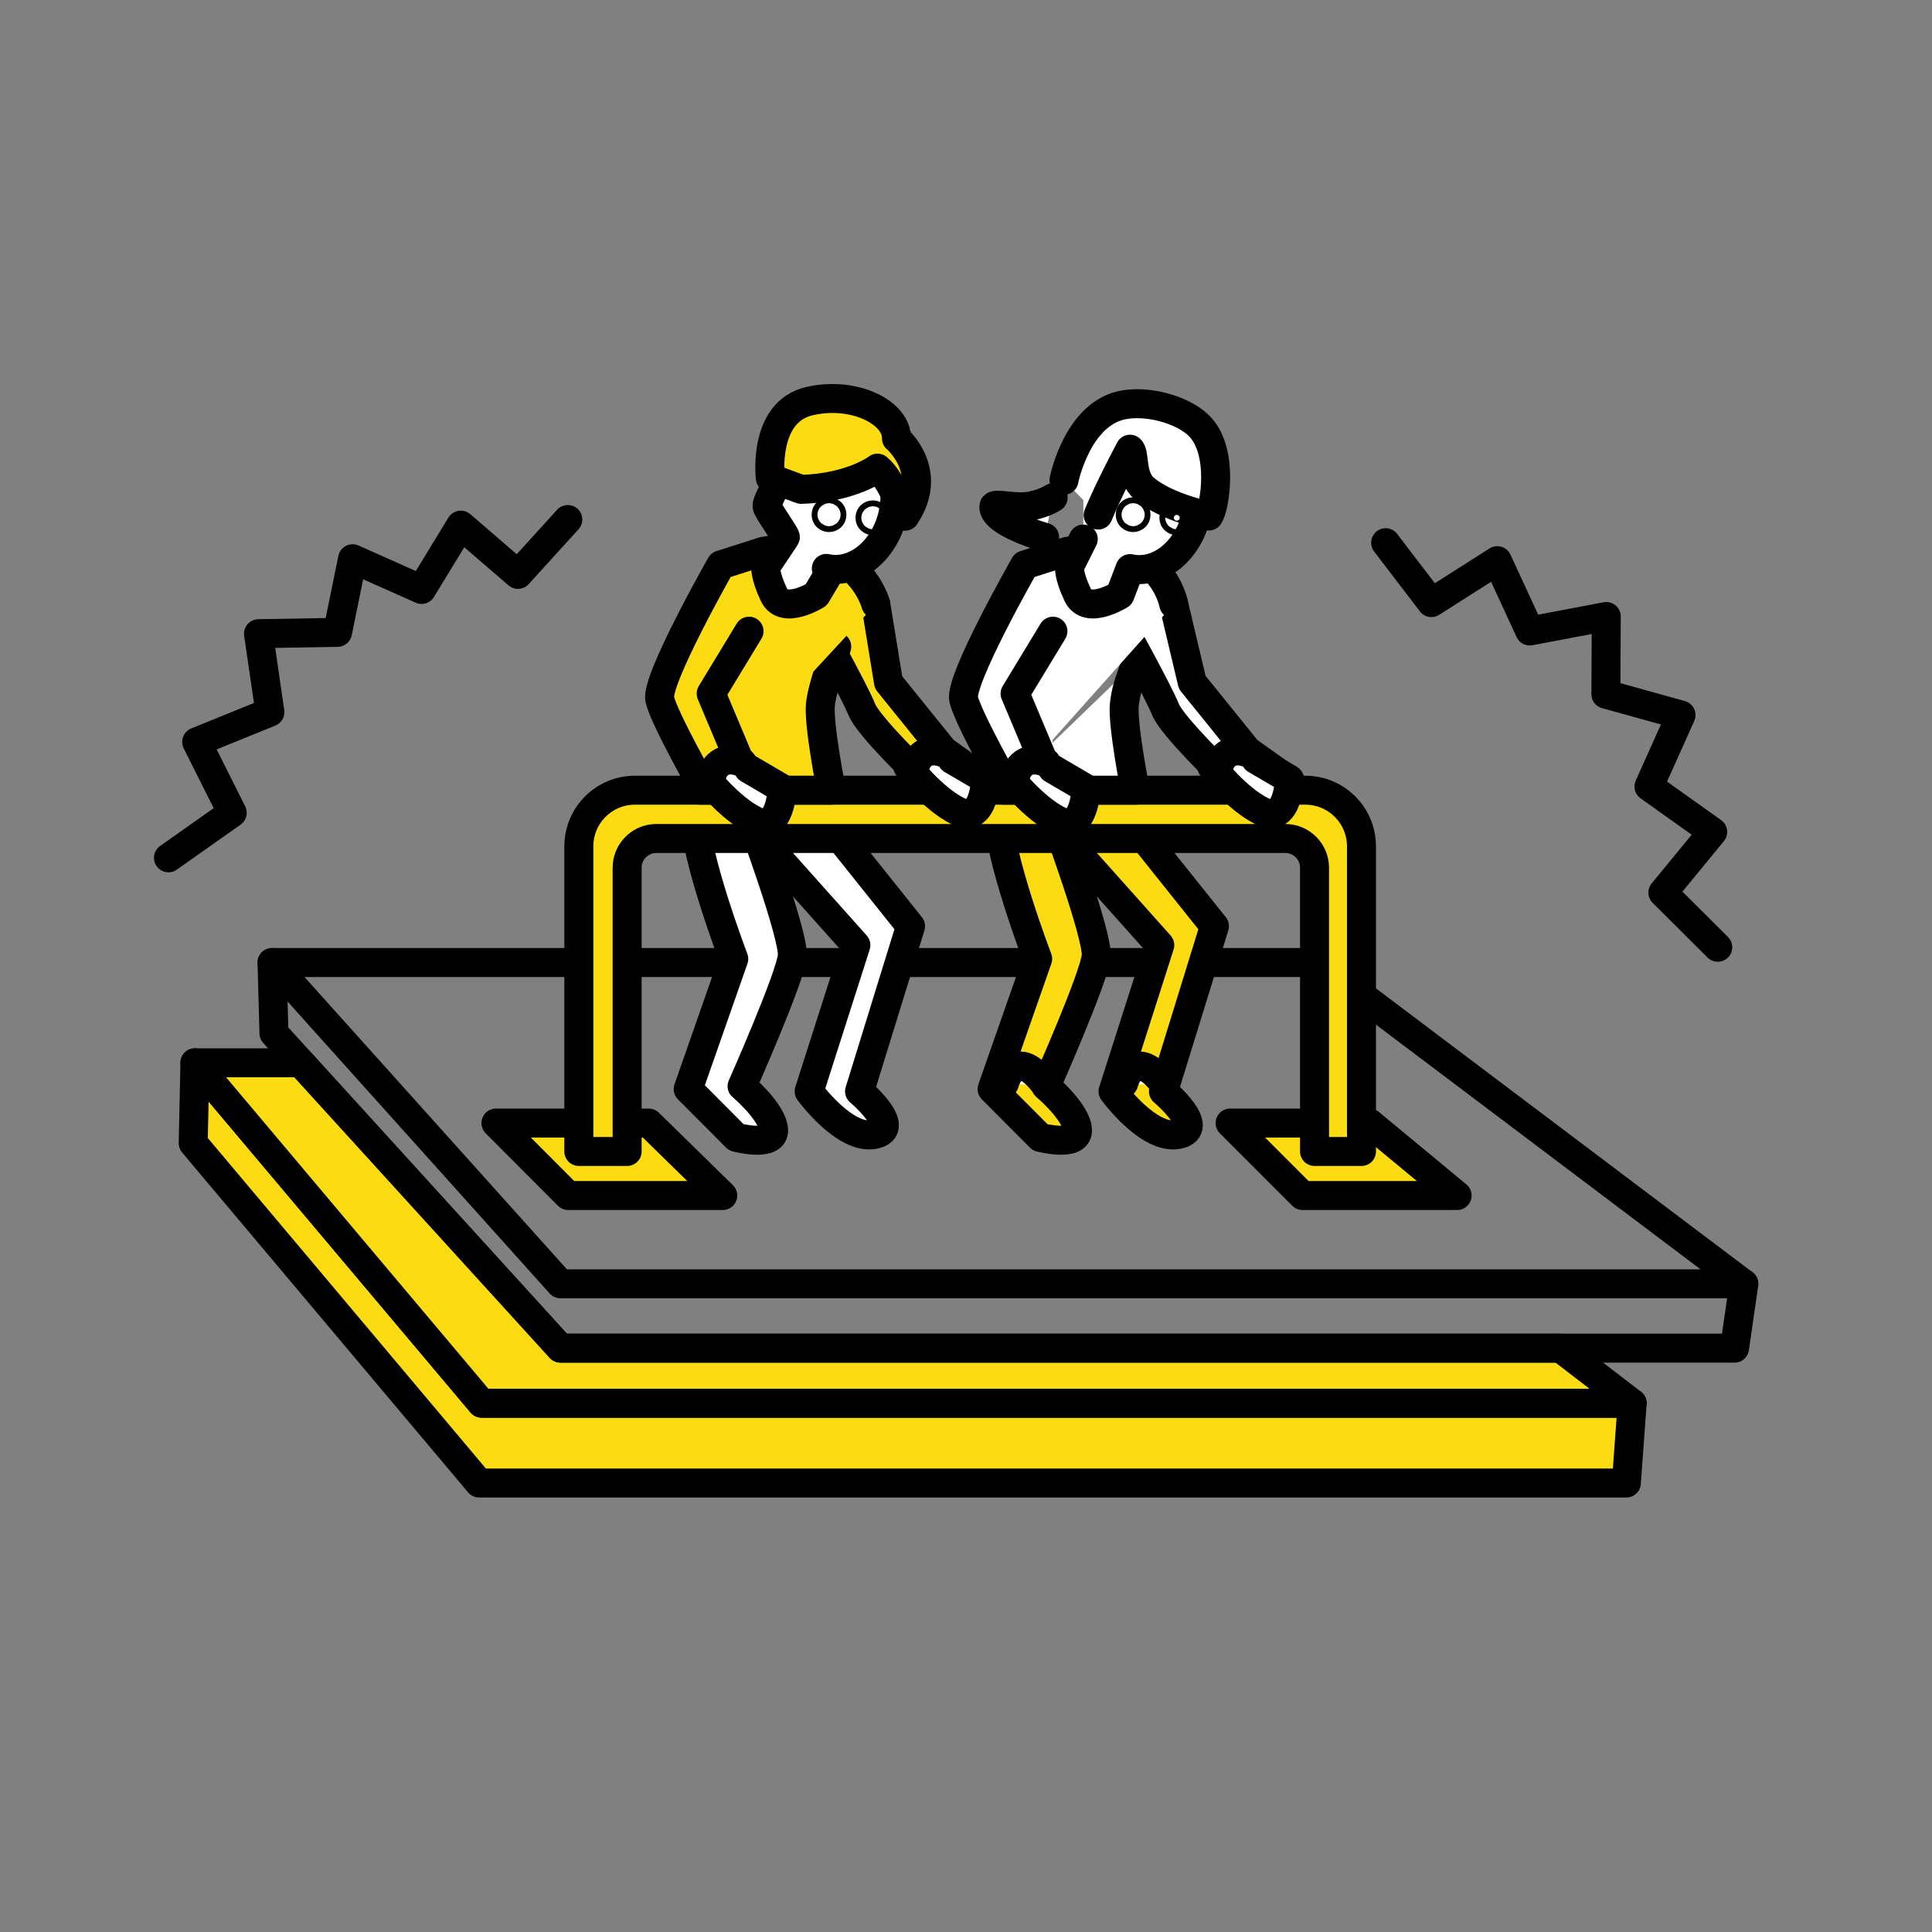 <?xml version="1.0" encoding="UTF-8"?>
<svg id="_レイヤー_2" data-name="レイヤー 2" xmlns="http://www.w3.org/2000/svg" xmlns:xlink="http://www.w3.org/1999/xlink" viewBox="0 0 100 100">
  <rect x="0" y="0" width="100" height="100" fill="#808080" stroke="none"/>
  <defs>
    <clipPath id="clippath">
      <circle cx="50" cy="50" r="50" style="fill: none;"/>
    </clipPath>
  </defs>
  <g id="_レイヤー_1-2" data-name="レイヤー 1">
    <g style="clip-path: url(#clippath);">
      <g>
        <g>
          <g>
            <polygon points="10 59.17 24.8 76.76 84.18 76.76 84.48 72.63 24.93 72.63 10.09 55.01 10 59.17" style="fill: #fbdb12; stroke: #000; stroke-linecap: round; stroke-linejoin: round; stroke-width: 1.5px;"/>
            <polygon points="10.09 55.01 15.57 55.01 29.01 69.78 80.77 69.78 84.48 72.63 24.93 72.63 10.09 55.01" style="fill: #fbdb12; stroke: #000; stroke-linecap: round; stroke-linejoin: round; stroke-width: 1.5px;"/>
          </g>
          <g>
            <polyline points="90.26 66.45 29.01 66.45 14.08 49.82" style="fill: none; stroke: #000; stroke-linecap: round; stroke-linejoin: round; stroke-width: 1.5px;"/>
            <polyline points="32.45 49.82 68.2 49.82 90.26 66.45 89.78 69.78 29.01 69.78 14.18 53.48 14.08 49.82 29.95 49.82" style="fill: none; stroke: #000; stroke-linecap: round; stroke-linejoin: round; stroke-width: 1.5px;"/>
            <polyline points="32.45 58.13 33.58 58.13 37.41 61.88 29.41 61.88 25.67 58.13 29.95 58.13" style="fill: #fbdb12; stroke: #000; stroke-linecap: round; stroke-linejoin: round; stroke-width: 1.5px;"/>
            <polyline points="70.46 58.13 70.89 58.13 75.42 61.88 67.42 61.88 63.67 58.13 67.96 58.13" style="fill: #fbdb12; stroke: #000; stroke-linecap: round; stroke-linejoin: round; stroke-width: 1.5px;"/>
          </g>
          <g>
            <g>
              <path d="M54.64,42.49s2.18,5.91,2.1,6.98c-.08,1.07-2.6,6.75-2.6,6.75,0,0,1.55,1.3,1.63,2.24.08.94-1.93.41-1.93.41l-2.49-2.5,2.36-6.74s-2.03-5.31-2.03-7.51" style="fill: #fbdb12; stroke: #000; stroke-linecap: round; stroke-linejoin: round; stroke-width: 1.5px;"/>
              <path d="M58.21,42.12l4.65,5.82-2.64,8.55s2.29,1.93.76,2.23-3.37-2.23-3.37-2.23l2.42-7.57-5.17-5.79" style="fill: #fbdb12; stroke: #000; stroke-linecap: round; stroke-linejoin: round; stroke-width: 1.5px;"/>
            </g>
            <g>
              <path d="M38.91,42.49s2.18,5.91,2.1,6.98-2.6,6.75-2.6,6.75c0,0,1.55,1.3,1.63,2.24s-1.93.41-1.93.41l-2.49-2.5,2.36-6.74s-2.03-5.31-2.03-7.51" style="fill: #fff; stroke: #000; stroke-linecap: round; stroke-linejoin: round; stroke-width: 1.5px;"/>
              <path d="M42.48,42.12l4.65,5.82-2.64,8.55s2.29,1.93.76,2.23-3.37-2.23-3.37-2.23l2.42-7.57-5.17-5.79" style="fill: #fff; stroke: #000; stroke-linecap: round; stroke-linejoin: round; stroke-width: 1.5px;"/>
            </g>
            <path d="M67.55,40.9h-34.68c-1.61,0-2.91,1.3-2.91,2.91v15.79h2.5v-14.69c0-.83.68-1.51,1.51-1.51h32.56c.83,0,1.51.68,1.51,1.51v14.69h2.43v-15.79c0-1.61-1.3-2.91-2.91-2.91Z" style="fill: #fbdb12; stroke: #000; stroke-linecap: round; stroke-linejoin: round; stroke-width: 1.5px;"/>
            <g>
              <path d="M45.33,31.27l.66,4.05,2.85,3.53,2.23,1.59s-.3,1.64-1.61,1.23c-1.31-.41-1.8-1.48-1.8-1.48,0,0-2.71-2.59-3.06-3.48s-2.46-4.7-2.46-4.7" style="fill: #fbdb12; stroke: #000; stroke-linecap: round; stroke-linejoin: round; stroke-width: 1.5px;"/>
              <path d="M43.31,33.47c-.24.81-.71,1.96-.84,2.95s.56,4.48.56,4.48h-6.82" style="fill: #fbdb12; stroke: #000; stroke-linecap: round; stroke-linejoin: round; stroke-width: 1.5px;"/>
              <path d="M45.33,31.27s-.96-3.71-5.83-2.73l-2.19.7s-3.39,5.96-3.16,6.96,2.31,4.66,2.31,4.66" style="fill: #fbdb12; stroke: #000; stroke-linecap: round; stroke-linejoin: round; stroke-width: 1.5px;"/>
              <polyline points="38.77 32.67 36.81 35.9 38.74 40.49" style="fill: none; stroke: #000; stroke-linecap: round; stroke-linejoin: round; stroke-width: 1.5px;"/>
              <g>
                <path d="M38.74,39.79l1.74,1.02s-.06,2.32-1.4,1.67-2.62-2.32-2.62-2.32" style="fill: #fff; stroke: #000; stroke-linecap: round; stroke-linejoin: round; stroke-width: 1.5px;"/>
                <path d="M36.86,40.07s.29-1.11,1.56-.6" style="fill: #fff; stroke: #000; stroke-linecap: round; stroke-linejoin: round; stroke-width: 1.5px;"/>
              </g>
              <g>
                <path d="M49.27,39.31l1.74,1.02s-.06,2.32-1.4,1.67-2.62-2.32-2.62-2.32" style="fill: #fff; stroke: #000; stroke-linecap: round; stroke-linejoin: round; stroke-width: 1.5px;"/>
                <path d="M47.38,39.6s.29-1.11,1.56-.6" style="fill: #fff; stroke: #000; stroke-linecap: round; stroke-linejoin: round; stroke-width: 1.5px;"/>
              </g>
              <path d="M43.32,28.99l-1.07,1.8s-1.69,1.06-2.19,0-.42-1.47-.42-1.47l1.96-2.93,1.72,2.6Z" style="fill: #fff; stroke: #000; stroke-linecap: round; stroke-linejoin: round; stroke-width: 1.5px;"/>
              <path d="M40.65,27.8c-.02-.16-.96-1.45-.95-1.61,0-.29.59-1.24.66-1.54.42-1.89,2.44-2.39,3.92-2.06s2.36,2.13,1.94,4.01c-.42,1.89-1.96,3.15-3.45,2.82" style="fill: #fff; stroke: #000; stroke-linecap: round; stroke-linejoin: round; stroke-width: 1.5px;"/>
              <path d="M45.42,24.23s-1.32,1.02-3.95,1.1l-1.6-.59s-.41-3.43,2.04-3.98c2.31-.53,4.52.6,4.49,1.93,0,0,2.01,1.69.44,4.03,0,0-.73-1.98-1.42-2.48Z" style="fill: #fbdb12; stroke: #000; stroke-linecap: round; stroke-linejoin: round; stroke-width: 1.5px;"/>
              <circle cx="42.91" cy="26.64" r=".15" style="fill: #fff; stroke: #000; stroke-linecap: round; stroke-linejoin: round; stroke-width: 1.5px;"/>
              <circle cx="45.18" cy="26.8" r=".15" style="fill: #fff; stroke: #000; stroke-linecap: round; stroke-linejoin: round; stroke-width: 1.5px;"/>
            </g>
            <g>
              <path d="M60.75,31.27l.96,4.05,2.85,3.53,2.23,1.59s-.3,1.64-1.61,1.23c-1.31-.41-1.8-1.48-1.8-1.48,0,0-2.71-2.59-3.06-3.48s-2.46-4.7-2.46-4.7" style="fill: #fff; stroke: #000; stroke-linecap: round; stroke-linejoin: round; stroke-width: 1.5px;"/>
              <path d="M58.8,34.27c-.24.81-.47,1.15-.6,2.15s.56,4.48.56,4.48h-6.82" style="fill: #fff; stroke: #000; stroke-linecap: round; stroke-linejoin: round; stroke-width: 1.5px;"/>
              <path d="M52.19,40.86s-2.07-3.66-2.31-4.66c-.24-1,3.16-6.96,3.16-6.96l2.19-.7c4.87-.98,5.52,2.73,5.52,2.73" style="fill: #fff; stroke: #000; stroke-linecap: round; stroke-linejoin: round; stroke-width: 1.5px;"/>
              <polyline points="54.5 32.67 52.54 35.9 54.47 40.49" style="fill: #fff; stroke: #000; stroke-linecap: round; stroke-linejoin: round; stroke-width: 1.5px;"/>
              <g>
                <path d="M54.47,39.79l1.74,1.02s-.06,2.32-1.4,1.67c-1.33-.65-2.62-2.32-2.62-2.32" style="fill: #fff; stroke: #000; stroke-linecap: round; stroke-linejoin: round; stroke-width: 1.5px;"/>
                <path d="M52.59,40.07s.29-1.11,1.56-.6" style="fill: #fff; stroke: #000; stroke-linecap: round; stroke-linejoin: round; stroke-width: 1.5px;"/>
              </g>
              <g>
                <path d="M65,39.31l1.74,1.02s-.06,2.32-1.4,1.67-2.62-2.32-2.62-2.32" style="fill: #fff; stroke: #000; stroke-linecap: round; stroke-linejoin: round; stroke-width: 1.5px;"/>
                <path d="M63.11,39.6s.29-1.11,1.56-.6" style="fill: #fff; stroke: #000; stroke-linecap: round; stroke-linejoin: round; stroke-width: 1.5px;"/>
              </g>
              <path d="M56.08,24.66c.42-1.89,2.44-2.39,3.92-2.06s2.36,2.13,1.94,4.01c-.42,1.89-1.96,3.15-3.45,2.82l-.52,1.36s-1.69,1.06-2.19,0c-.5-1.06-.42-1.47-.42-1.47l.71-1.42" style="fill: #fff; stroke: #000; stroke-linecap: round; stroke-linejoin: round; stroke-width: 1.5px;"/>
              <path d="M55.07,24.86s.69-3.54,3.17-3.92c1.37-.21,3.14.34,3.9,1.18,1.2,1.32.74,4.13.43,4.59,0,0-2.2-.44-3.34-1.42-.72-.61-.47-1.84-.74-2.04,0,0-1.08,2.02-1.65,3.41" style="fill: #fff; stroke: #000; stroke-linecap: round; stroke-linejoin: round; stroke-width: 1.5px;"/>
              <circle cx="58.65" cy="26.64" r=".15" style="fill: #fff; stroke: #000; stroke-linecap: round; stroke-linejoin: round; stroke-width: 1.5px;"/>
              <circle cx="60.91" cy="26.8" r=".15" style="fill: #fff; stroke: #000; stroke-linecap: round; stroke-linejoin: round; stroke-width: 1.5px;"/>
            </g>
            <path d="M54.51,25.76s-.58.38-1.4.46c-.7.07-1.67-.19-1.67,0-.03.84,2.63,1.59,2.63,1.59" style="fill: #fff; stroke: #000; stroke-linecap: round; stroke-linejoin: round; stroke-width: 1.5px;"/>
            <path d="M51.99,56.07s.53-2.1,2.16.14" style="fill: #fff; stroke: #000; stroke-linecap: round; stroke-linejoin: round; stroke-width: 1.5px;"/>
            <path d="M58.16,56.07s.53-2.1,2.16.14" style="fill: #fff; stroke: #000; stroke-linecap: round; stroke-linejoin: round; stroke-width: 1.5px;"/>
          </g>
        </g>
        <polyline points="71.72 28.09 74.09 31.19 77.5 29.02 79.18 32.66 83.14 31.91 83.12 35.93 87.01 37.01 85.35 40.71 88.65 43.06 86.07 46.2 88.91 49.03" style="fill: none; stroke: #000; stroke-linecap: round; stroke-linejoin: round; stroke-width: 1.5px;"/>
        <polyline points="8.72 44.4 12.02 42.07 10.18 38.4 13.97 36.86 13.38 32.8 17.47 32.73 18.25 28.92 21.82 30.51 23.85 27.18 26.81 29.73 29.39 26.89" style="fill: none; stroke: #000; stroke-linecap: round; stroke-linejoin: round; stroke-width: 1.5px;"/>
      </g>
    </g>
  </g>
</svg>